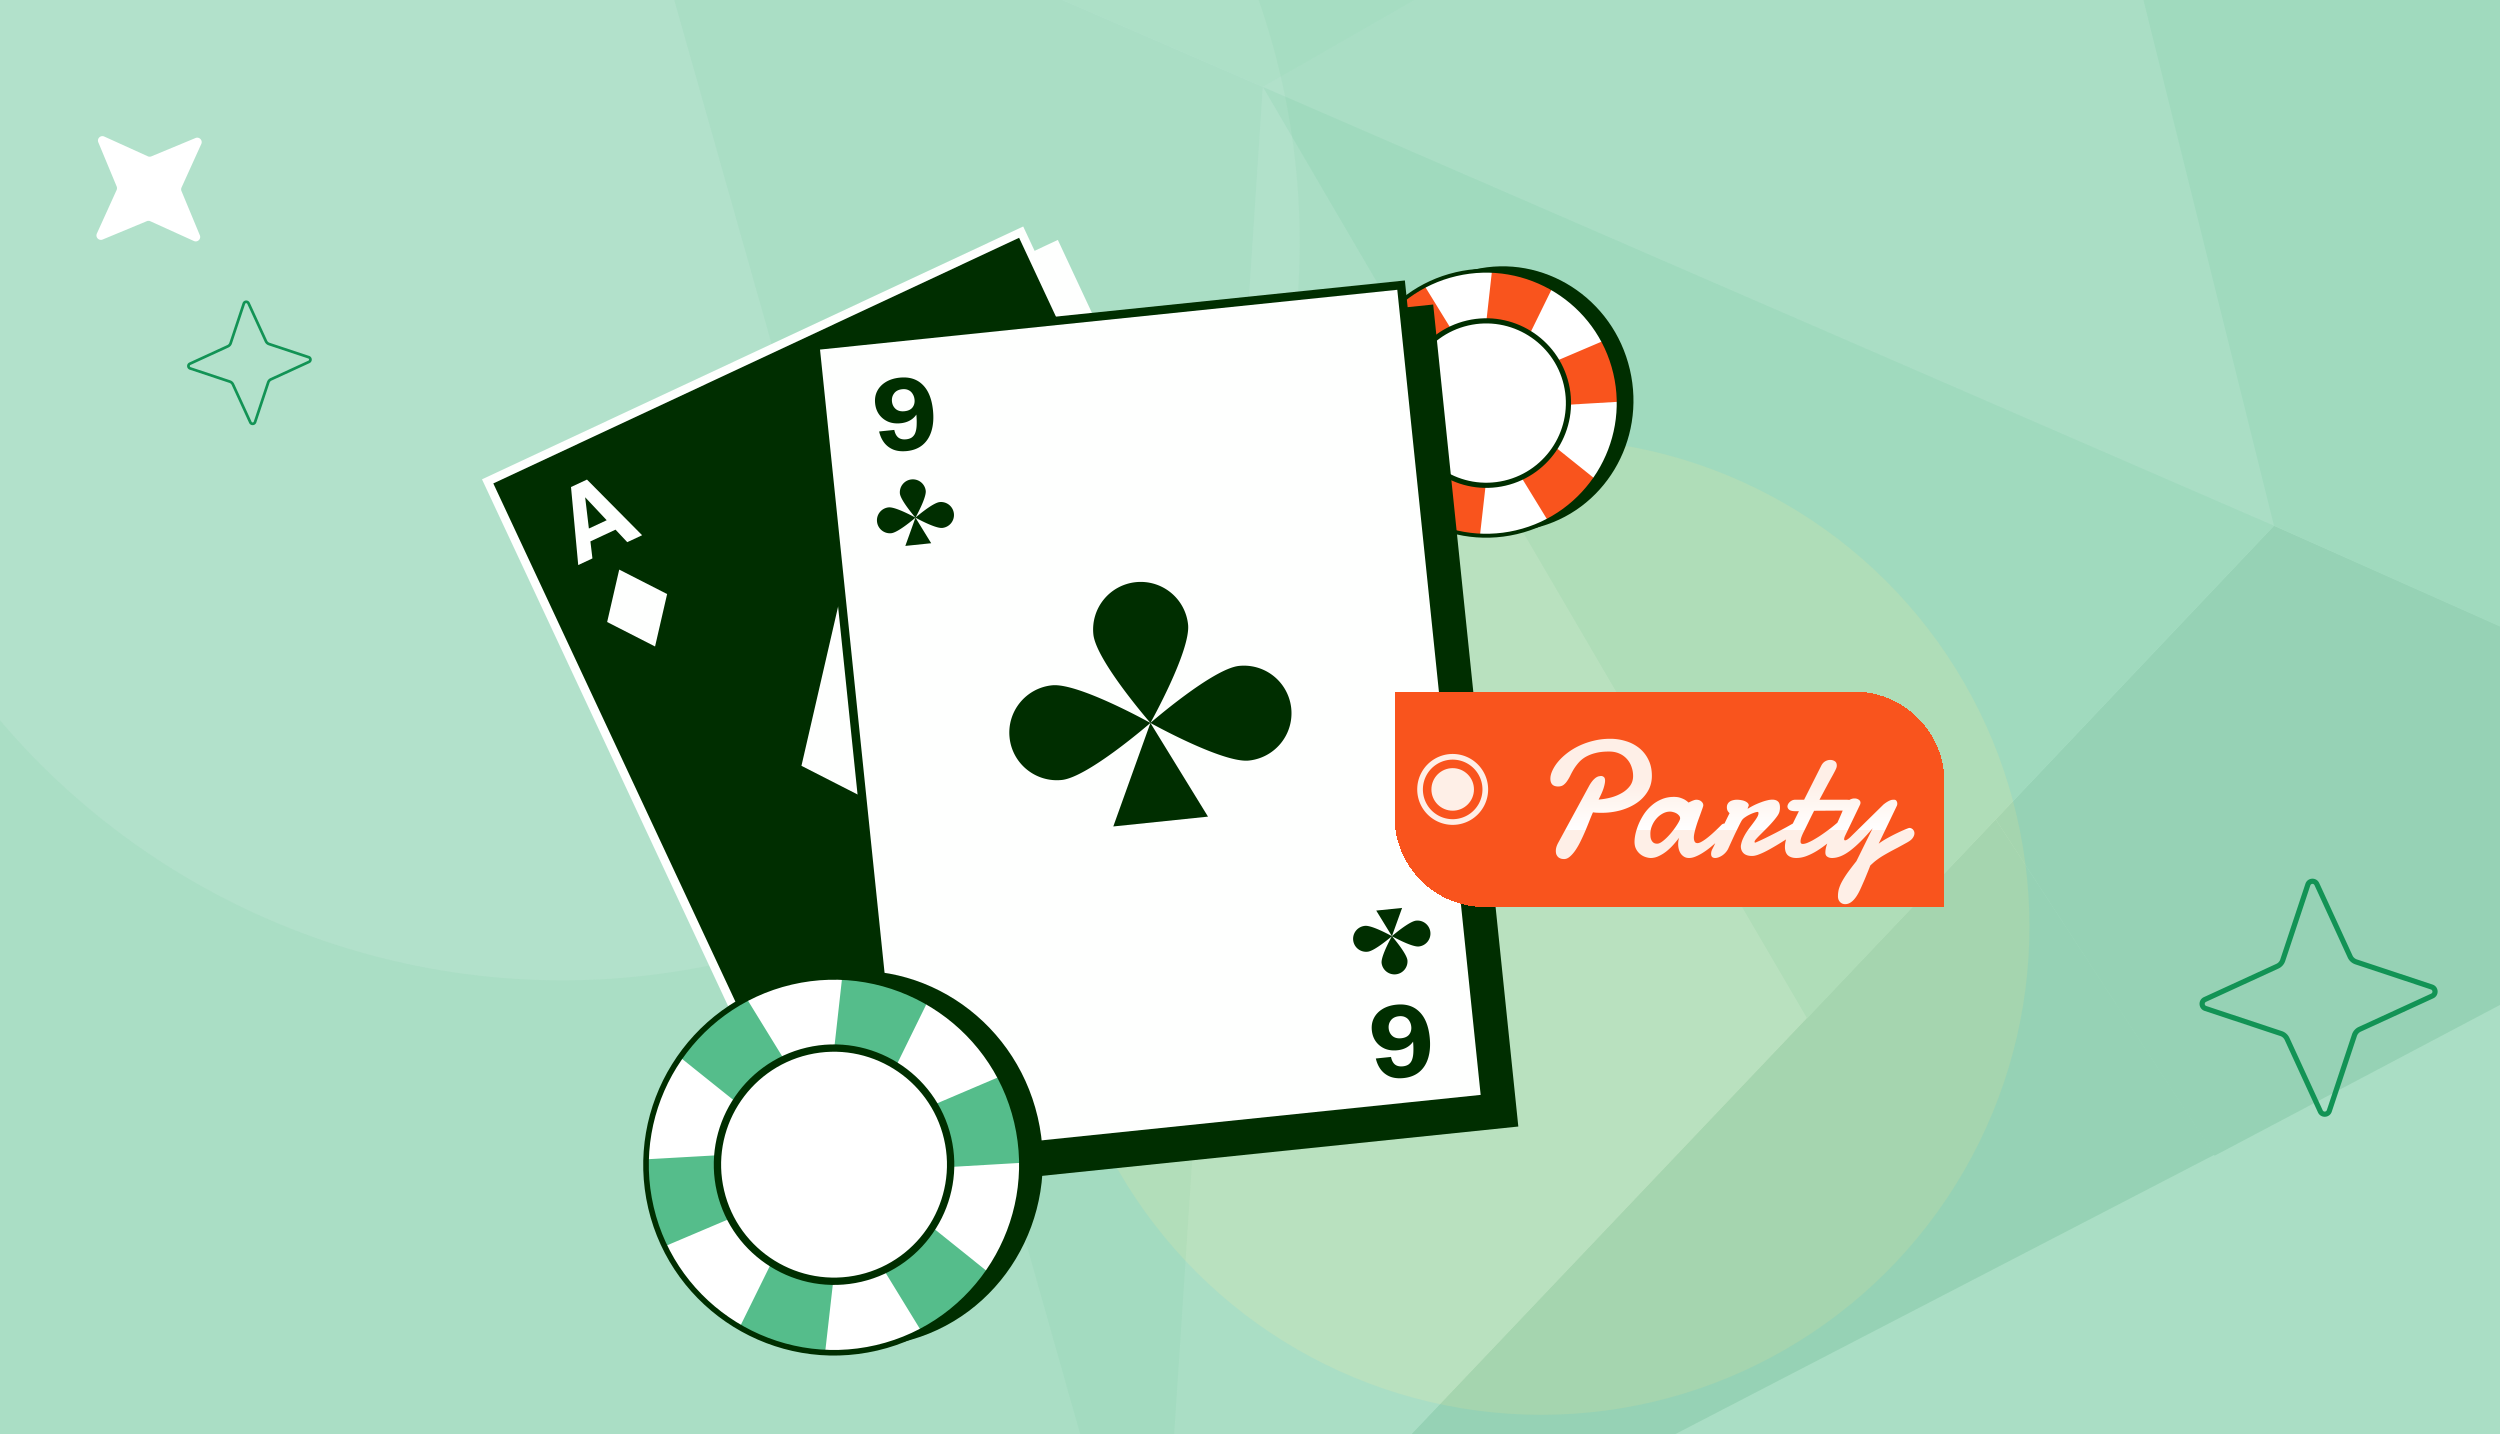 <svg xmlns="http://www.w3.org/2000/svg" width="441" height="253" fill="none"><g clip-path="url(#a)"><path fill="#AADEC5" d="M0 0h441v253H0z"/><g filter="url(#b)"><circle cx="99.159" cy="42.82" r="130.114" fill="#D5EFE2" fill-opacity=".2" transform="rotate(90 99.159 42.82)"/></g><g filter="url(#c)"><circle cx="271.885" cy="163.462" r="86.111" fill="#FFEBA4" fill-opacity=".2" transform="rotate(90 271.885 163.462)"/></g><g opacity=".12"><path fill="#007A3B" d="m401.133 92.739-49.084 51.809 38.602 59.325L509.7 140.97 401.133 92.739Z"/><path fill="#55BD8B" d="m233.342-120.444 50.661 100.62 78.017-44.883-128.678-55.737Z"/><path fill="#AADEC5" d="m222.764 15.325 178.56 77.425-39.302-157.457-139.258 80.031Z"/><path fill="#007A3B" d="m203.806 300.502 186.856-96.824-38.616-59.131-148.24 155.955Z"/><path fill="#AADEC5" d="m204.013 300.321 114.769-120.878-96.02-164.12-18.749 284.998Z"/><path fill="#71C59B" d="M222.76 15.324 109.358-33.824l94.639 334.34L222.76 15.324Z"/><path fill="#55BD8B" d="m222.766 15.324 96.006 164.314 82.359-86.9-178.365-77.414Z"/><path fill="#86D6AE" d="m109.166-33.837 113.597 49.162 61.242-35.149-50.48-100.412-124.359 86.399Z"/><path fill="#55BD8B" d="M492.125-8.173 362.03-64.703l39.098 157.44 108.556 48.427L492.125-8.173Z"/></g><g clip-path="url(#d)"><path fill="#FEFFFE" stroke="#FEFFFE" stroke-width="1.5" d="M153.204 218.004 92.134 87.288l94.109-43.967 61.07 130.716-94.109 43.967Z"/><path fill="#002E00" stroke="#FEFFFE" stroke-width="1.5" d="M147.092 215.632 86.022 84.916l94.11-43.967 61.07 130.716-94.11 43.967Z"/><path fill="#FEFFFE" fill-rule="evenodd" d="m100.725 85.911 1.273 13.762 2.507-1.17-.357-3.003 4.433-2.068 2.068 2.205 2.622-1.223-9.728-9.818-2.818 1.315Zm2.498 1.81.655 5.512 3.142-1.466-3.797-4.047ZM225.448 173.394l-9.727-9.817 2.507-1.17 2.072 2.204 4.432-2.068-.36-3.002 2.621-1.223 1.273 13.762-2.818 1.314Zm.219-3.076-3.804-4.044 3.142-1.465.662 5.509Z" clip-rule="evenodd"/><path fill="#FEFFFE" d="m117.681 104.792-8.45-4.316-2.129 9.248 8.451 4.317 2.128-9.249ZM221.884 148.271l-8.45-4.317-2.128 9.249 8.45 4.316 2.128-9.248ZM183.786 115.319l-33.878-17.305-8.532 37.078 33.877 17.305 8.533-37.078Z"/></g><path fill="#002E00" d="M260.007 47.563c12.243-2.864 24.556 5.023 27.501 17.616 2.946 12.593-4.591 25.123-16.834 27.986-12.243 2.864-24.556-5.023-27.501-17.616-2.946-12.593 4.591-25.123 16.834-27.986Z"/><path fill="#fff" d="M256.839 48.365c12.573-2.94 25.148 4.866 28.089 17.437 2.94 12.57-4.868 25.145-17.441 28.086-12.572 2.94-25.148-4.866-28.088-17.437-2.941-12.57 4.868-25.145 17.44-28.086Z"/><path fill="#F9541D" d="M256.028 93.63a23.442 23.442 0 0 1-5.533-2.43l8.67-17.6-18.064 7.665a23.337 23.337 0 0 1-2.308-10.828l18.748-1.062-14.488-11.597a23.44 23.44 0 0 1 3.979-4.547 23.568 23.568 0 0 1 4.18-2.94l9.893 16.094 2.075-18.56a23.386 23.386 0 0 1 10.685 2.896l-8.208 16.732 17.147-7.31a23.5 23.5 0 0 1 2.124 5.657c.397 1.698.591 3.397.611 5.071l-19.707 1.15 15.562 12.495a23.505 23.505 0 0 1-3.438 3.778h-.003a23.349 23.349 0 0 1-5.01 3.38l-9.757-15.93-2.129 18.775a23.44 23.44 0 0 1-5.029-.89Z"/><path fill="#002E00" d="M256.759 48.03c-12.741 2.98-20.68 15.764-17.701 28.5 2.979 12.736 15.765 20.677 28.506 17.697 12.741-2.98 20.68-15.765 17.7-28.504-2.979-12.74-15.765-20.677-28.506-17.697l.001.003Zm10.647 45.52c-12.365 2.891-24.779-4.815-27.67-17.178-2.892-12.364 4.816-24.776 17.18-27.668 12.365-2.892 24.779 4.814 27.671 17.177 2.892 12.363-4.816 24.776-17.181 27.668Z"/><path fill="#fff" d="M258.916 57.17c7.695-1.8 15.393 2.98 17.193 10.676 1.8 7.695-2.979 15.393-10.675 17.193-7.696 1.8-15.393-2.98-17.193-10.675-1.8-7.696 2.979-15.393 10.675-17.193Z"/><path fill="#002E00" d="M258.766 56.537c-8.031 1.878-13.038 9.943-11.16 17.974 1.879 8.032 9.943 13.04 17.975 11.16 8.032-1.878 13.039-9.942 11.16-17.974-1.878-8.032-9.943-13.039-17.975-11.16Zm6.607 28.247c-7.543 1.764-15.114-2.937-16.879-10.48-1.764-7.544 2.937-15.115 10.48-16.88 7.544-1.764 15.115 2.937 16.879 10.48 1.765 7.544-2.936 15.115-10.48 16.88Z"/><g clip-path="url(#e)"><path fill="#002E00" stroke="#002E00" stroke-width="1.5" d="m163.685 208.75-14.86-143.512L252.147 54.54l14.86 143.511-103.322 10.699Z"/><path fill="#FEFFFE" stroke="#002E00" stroke-width="1.5" d="m158.689 204.506-14.86-143.512L247.15 50.296l14.861 143.511-103.322 10.699Z"/><path fill="#002E00" fill-rule="evenodd" d="M157.6 79.317c.675.26 1.468.343 2.378.25 1.12-.116 2.043-.476 2.771-1.081.738-.618 1.26-1.444 1.567-2.477.316-1.046.404-2.257.262-3.632-.21-2.04-.825-3.55-1.846-4.53-1.01-.99-2.355-1.4-4.035-1.227-.945.097-1.755.351-2.432.763-.677.411-1.183.94-1.517 1.588-.334.647-.459 1.378-.375 2.194.079.77.324 1.434.736 1.992.41.547.935.959 1.577 1.234.652.263 1.38.353 2.185.27.642-.066 1.196-.235 1.663-.507a3.258 3.258 0 0 0 1.112-1.022c.057.655.075 1.227.056 1.715-.011.578-.085 1.057-.223 1.437a1.754 1.754 0 0 1-.602.857c-.263.192-.604.31-1.024.353-.584.06-1.048-.045-1.395-.316-.347-.282-.582-.73-.704-1.341l-2.677.275c.173.76.47 1.419.893 1.976.422.546.965.955 1.63 1.229Zm3.371-7.452c-.291.383-.763.608-1.416.675-.642.067-1.156-.063-1.544-.389-.388-.337-.61-.779-.667-1.327-.056-.548.071-1.026.383-1.436.31-.42.786-.664 1.428-.73.432-.044.803.012 1.114.168.309.145.55.368.723.668.183.287.293.618.332.99.055.537-.063.997-.353 1.38ZM245.221 189.923c.675.26 1.468.343 2.378.249 1.12-.115 2.044-.475 2.771-1.08.738-.618 1.26-1.444 1.567-2.477.316-1.046.404-2.257.262-3.632-.21-2.041-.825-3.55-1.846-4.529-1.01-.992-2.355-1.401-4.035-1.228-.944.097-1.755.351-2.432.763-.677.411-1.183.94-1.517 1.588-.334.647-.459 1.378-.375 2.194.079.77.325 1.434.736 1.992.41.547.935.959 1.577 1.234.652.263 1.38.353 2.185.27.642-.066 1.196-.235 1.664-.507.46-.263.831-.603 1.111-1.022.057.655.076 1.227.056 1.715-.011.578-.085 1.057-.223 1.437a1.76 1.76 0 0 1-.601.857c-.264.192-.605.31-1.025.353-.584.06-1.048-.045-1.395-.316-.347-.282-.582-.73-.704-1.341l-2.677.275c.173.76.47 1.419.893 1.976a3.89 3.89 0 0 0 1.63 1.229Zm3.371-7.453c-.291.384-.763.609-1.416.677-.642.066-1.156-.064-1.543-.389-.389-.337-.611-.78-.668-1.328-.056-.548.071-1.026.383-1.436.31-.42.786-.664 1.428-.73.432-.044.803.012 1.114.168.309.145.55.368.723.668.183.288.293.618.332.991.055.536-.063.996-.353 1.379Z" clip-rule="evenodd"/><path fill="#002E00" d="M161.487 91.313s1.944-3.477 1.814-4.736a2.293 2.293 0 0 0-4.561.472c.131 1.26 2.747 4.264 2.747 4.264ZM161.487 91.314s-3.479-1.942-4.738-1.812a2.291 2.291 0 1 0 .472 4.558c1.26-.13 4.266-2.746 4.266-2.746ZM166.227 93.126c-1.26.13-4.739-1.813-4.739-1.813s3.006-2.615 4.266-2.746a2.291 2.291 0 1 1 .473 4.559ZM159.7 96.299l1.788-4.985 2.773 4.511-4.561.474ZM245.534 165.141s2.612 3.008 2.741 4.267a2.293 2.293 0 0 1-4.561.467c-.129-1.26 1.82-4.734 1.82-4.734ZM245.534 165.14s-3.01 2.611-4.269 2.74a2.292 2.292 0 1 1-.467-4.559c1.26-.129 4.736 1.819 4.736 1.819ZM249.805 162.401c-1.259.129-4.27 2.739-4.27 2.739s3.476 1.948 4.737 1.819a2.29 2.29 0 1 0-.467-4.558ZM242.768 160.624l2.767 4.516 1.795-4.982-4.562.466ZM202.932 127.524s7.122-12.738 6.645-17.347a8.396 8.396 0 0 0-9.219-7.483 8.395 8.395 0 0 0-7.488 9.213c.478 4.613 10.062 15.617 10.062 15.617ZM202.933 127.527s-12.745-7.115-17.357-6.638c-4.616.479-7.966 4.605-7.489 9.214.478 4.613 4.606 7.96 9.218 7.483 4.615-.479 15.628-10.059 15.628-10.059ZM220.292 134.163c-4.612.478-17.357-6.638-17.357-6.638s11.012-9.579 15.628-10.058a8.392 8.392 0 1 1 1.729 16.696ZM196.385 145.786l6.55-18.259 10.156 16.526-16.706 1.733Z"/></g><path fill="#129355" fill-rule="evenodd" d="M415.458 170.107a2.233 2.233 0 0 1-1.313-1.181l-.001-.003-5.869-12.777-.001-.001a.393.393 0 0 0-.729.038l-4.438 13.359a2.232 2.232 0 0 1-1.182 1.313l-.002.001-12.777 5.869h-.001a.393.393 0 0 0 .038.73l13.359 4.438a2.232 2.232 0 0 1 1.314 1.184l5.869 12.777.001.001a.393.393 0 0 0 .729-.038l4.438-13.359a2.232 2.232 0 0 1 1.182-1.313l.002-.001 12.777-5.869.001-.001a.393.393 0 0 0-.038-.729l-13.359-4.438Zm13.648 3.569c1.119.372 1.214 1.927.134 2.429l-12.785 5.873a1.319 1.319 0 0 0-.696.777l-4.435 13.351c-.372 1.119-1.927 1.214-2.429.134l-5.873-12.785a1.319 1.319 0 0 0-.777-.696l-13.351-4.435c-1.119-.372-1.214-1.927-.134-2.429l12.785-5.873c.324-.147.576-.428.696-.777l4.435-13.351c.372-1.119 1.927-1.214 2.429-.134l5.873 12.785c.147.324.428.576.777.696l13.351 4.435ZM47.383 60.913a1.17 1.17 0 0 1-.688-.619L43.62 53.6a.206.206 0 0 0-.382.02l-2.325 6.997a1.17 1.17 0 0 1-.619.688L33.6 64.38a.206.206 0 0 0 .02.382l6.997 2.325c.303.103.554.325.688.619L44.38 74.4c.08.171.324.155.382-.02l2.325-6.997a1.17 1.17 0 0 1 .619-.688L54.4 63.62a.206.206 0 0 0-.02-.382l-6.997-2.325Zm7.149 1.87a.686.686 0 0 1 .07 1.272l-6.697 3.076a.69.69 0 0 0-.364.407l-2.324 6.994a.686.686 0 0 1-1.272.07l-3.076-6.697a.69.69 0 0 0-.407-.364l-6.994-2.324a.686.686 0 0 1-.07-1.272l6.697-3.076a.69.69 0 0 0 .364-.407l2.324-6.994a.686.686 0 0 1 1.272-.07l3.076 6.697a.69.69 0 0 0 .407.364l6.994 2.324Z" clip-rule="evenodd"/><g filter="url(#f)"><path fill="#F9541D" d="M242 120h81.09c8.787 0 15.91 7.123 15.91 15.91V158h-81.09c-8.787 0-15.91-7.123-15.91-15.91V120Z" shape-rendering="crispEdges"/><g filter="url(#g)"><path fill="url(#h)" d="M276.999 140.802c-.182.402-.383.884-.602 1.448-.22.564-.459 1.152-.717 1.763a33.722 33.722 0 0 1-.832 1.821 12.158 12.158 0 0 1-.917 1.62c-.315.468-.645.85-.989 1.146-.335.297-.679.445-1.032.445-.296 0-.54-.048-.731-.144a1.094 1.094 0 0 1-.445-.344 1.313 1.313 0 0 1-.229-.444 2.266 2.266 0 0 1-.057-.487c0-.23.033-.464.1-.703.077-.239.167-.459.272-.659l5.491-10.106a5.97 5.97 0 0 1 .673-.989c.22-.239.421-.416.602-.531.191-.114.359-.181.502-.2.143-.029.263-.043.358-.043.172 0 .33.062.473.186.144.115.215.33.215.645 0 .306-.081.726-.243 1.262-.163.535-.464 1.223-.903 2.064a12.46 12.46 0 0 0 2.207-.373 7.83 7.83 0 0 0 1.95-.817 4.587 4.587 0 0 0 1.405-1.247c.353-.497.53-1.07.53-1.72 0-.574-.096-1.118-.287-1.634a3.841 3.841 0 0 0-.817-1.377 3.706 3.706 0 0 0-1.319-.946c-.525-.239-1.132-.358-1.82-.358-.937 0-1.744.091-2.423.272a6.717 6.717 0 0 0-1.734.688 4.977 4.977 0 0 0-1.204.99 8.9 8.9 0 0 0-.846 1.132c-.229.382-.435.76-.616 1.132a7.25 7.25 0 0 1-.574.989 2.748 2.748 0 0 1-.659.703c-.249.172-.554.258-.918.258-.468 0-.817-.12-1.046-.358-.22-.239-.33-.579-.33-1.018 0-.44.12-.918.359-1.434a7.024 7.024 0 0 1 1.017-1.577c.44-.525.97-1.027 1.592-1.505.63-.487 1.337-.917 2.121-1.29a12.938 12.938 0 0 1 2.552-.888c.927-.23 1.901-.345 2.924-.345a9.1 9.1 0 0 1 2.752.416 6.877 6.877 0 0 1 2.351 1.219 5.917 5.917 0 0 1 1.62 2.049c.411.813.616 1.768.616 2.867 0 1.004-.243 1.912-.731 2.724a6.518 6.518 0 0 1-1.949 2.05c-.813.554-1.754.984-2.824 1.29a12.64 12.64 0 0 1-3.383.444c-.249 0-.502-.004-.76-.014a6.475 6.475 0 0 1-.745-.072Zm13.61-.129c-.449 0-.884.115-1.304.344-.421.23-.794.531-1.118.903a4.514 4.514 0 0 0-.775 1.262 3.588 3.588 0 0 0-.286 1.39c0 .191.009.392.028.602.029.201.086.387.172.559.086.172.206.316.359.43.162.115.377.172.645.172.21 0 .454-.09.731-.272.287-.191.578-.43.874-.717.306-.296.602-.616.889-.96.287-.354.545-.698.774-1.032.23-.335.416-.636.559-.903.144-.268.215-.464.215-.588a.722.722 0 0 0-.186-.487 1.635 1.635 0 0 0-.459-.387 2.088 2.088 0 0 0-.588-.23 1.97 1.97 0 0 0-.53-.086Zm9.934 3.699c-.172.162-.401.387-.688.673-.287.287-.616.598-.989.932-.363.335-.755.674-1.176 1.018-.411.334-.836.64-1.275.917-.43.277-.856.502-1.276.674-.421.182-.817.272-1.19.272-.334 0-.621-.071-.86-.215a1.959 1.959 0 0 1-.602-.559 2.563 2.563 0 0 1-.344-.774 3.572 3.572 0 0 1-.115-.903c0-.201.015-.396.043-.588.029-.2.077-.387.144-.559a17.93 17.93 0 0 1-1.018 1.247 9.998 9.998 0 0 1-1.219 1.162c-.43.344-.884.626-1.361.845-.469.23-.947.344-1.434.344-.248 0-.54-.052-.874-.157a2.814 2.814 0 0 1-.932-.488 2.833 2.833 0 0 1-.745-.888c-.201-.364-.301-.808-.301-1.334 0-.391.057-.86.172-1.404a10.77 10.77 0 0 1 .544-1.692c.249-.592.559-1.175.932-1.749a7.64 7.64 0 0 1 1.347-1.533 6.3 6.3 0 0 1 1.764-1.104c.659-.287 1.395-.43 2.207-.43.421 0 .789.052 1.104.157.315.106.583.22.803.344.248.153.468.321.659.502.162-.086.33-.167.502-.244.143-.066.291-.124.444-.172a1.3 1.3 0 0 1 .416-.086c.363 0 .659.101.889.301.229.201.344.421.344.66a.658.658 0 0 1-.015.158c-.048.181-.124.41-.229.688-.096.277-.206.587-.33.931-.124.335-.253.688-.387 1.061a28.22 28.22 0 0 0-.344 1.075c-.105.354-.191.688-.258 1.004-.067.305-.1.568-.1.788 0 .287.048.526.143.717.096.181.258.272.488.272.143 0 .31-.043.501-.129.201-.095.416-.22.645-.373.23-.152.464-.325.703-.516.248-.2.487-.401.716-.602a36.325 36.325 0 0 0 1.706-1.634c.153-.124.301-.186.445-.186.191 0 .348.095.473.287.133.181.2.387.2.616 0 .267-.09.492-.272.674Zm3.806-4.229c.372-.229.754-.44 1.146-.631.402-.191.789-.353 1.161-.487a7.853 7.853 0 0 1 1.061-.33c.344-.086.65-.129.918-.129.43 0 .759.105.989.315.239.201.358.545.358 1.033a2.98 2.98 0 0 1-.072.716c-.047.249-.191.54-.43.875a12.57 12.57 0 0 1-.845 1.046c-.316.363-.66.731-1.033 1.104l-1.017 1.018c-.306.305-.564.573-.774.802-.201.23-.301.387-.301.473 0 .077.004.129.014.158.01.029.053.043.129.043.516-.22 1.089-.482 1.72-.788.64-.316 1.276-.636 1.907-.961.63-.325 1.228-.64 1.791-.946a86.46 86.46 0 0 0 1.434-.817c.086-.048.172-.086.258-.115a.712.712 0 0 1 .258-.057c.172 0 .315.057.43.172a.62.62 0 0 1 .172.459c0 .22-.096.473-.287.76-.181.277-.492.568-.931.874-.335.21-.712.449-1.133.717l-1.304.817c-.449.277-.908.549-1.376.817a21.47 21.47 0 0 1-1.334.717c-.43.21-.836.382-1.218.516-.373.124-.698.186-.975.186-.659 0-1.156-.158-1.491-.473-.324-.315-.487-.722-.487-1.218 0-.077.005-.134.014-.173.067-.42.192-.826.373-1.218.182-.392.387-.764.617-1.118.229-.354.468-.688.716-1.003.249-.325.473-.626.674-.904.21-.286.382-.549.516-.788s.201-.459.201-.659a.39.39 0 0 0-.029-.144c-.019-.047-.062-.071-.129-.071-.115 0-.306.043-.573.129-.258.086-.536.2-.832.344a5.81 5.81 0 0 0-.846.501c-.267.182-.458.378-.573.588-.153.268-.33.607-.53 1.018l-.631 1.29c-.21.449-.416.894-.616 1.333l-.516 1.133a2.716 2.716 0 0 1-.459.745 3.073 3.073 0 0 1-1.276.917c-.229.086-.44.129-.631.129-.219 0-.396-.057-.53-.172-.124-.114-.186-.301-.186-.559 0-.105.014-.234.043-.387a2.13 2.13 0 0 1 .215-.53c.172-.325.344-.679.516-1.061l.616-1.304c.229-.497.492-1.061.788-1.692.306-.64.665-1.376 1.076-2.207a1.63 1.63 0 0 1-.344-.416 1.4 1.4 0 0 1-.129-.631c0-.229.047-.425.143-.587.095-.173.224-.311.387-.416.162-.105.349-.182.559-.23a2.73 2.73 0 0 1 .688-.086c.248 0 .497.024.745.072.249.038.469.1.66.186.2.086.363.192.487.316a.591.591 0 0 1 .187.43c0 .029-.01.067-.029.115-.019.047-.043.1-.072.157-.019.058-.038.11-.057.158a.336.336 0 0 0-.029.115c0 .019.005.028.015.028h.014l.029-.014Zm11.66.387a80.228 80.228 0 0 0-1.003 2.021c-.315.65-.612 1.252-.889 1.806-.114.23-.229.497-.344.803a2.396 2.396 0 0 0-.157.788c0 .134.028.239.086.316.066.076.172.114.315.114.201 0 .454-.057.76-.172.305-.124.635-.281.989-.473.353-.2.726-.425 1.118-.673a33.992 33.992 0 0 0 2.236-1.606c.344-.277.65-.53.917-.76a.773.773 0 0 1 .431-.157c.162 0 .296.071.401.215a.898.898 0 0 1 .158.545c0 .219-.053.444-.158.673-.105.23-.296.454-.573.674a36.33 36.33 0 0 1-1.893 1.605c-.63.507-1.261.956-1.892 1.348-.621.382-1.237.688-1.849.917a5.035 5.035 0 0 1-1.777.344c-.383 0-.703-.052-.961-.157a1.64 1.64 0 0 1-.631-.402 1.67 1.67 0 0 1-.329-.616 2.802 2.802 0 0 1-.101-.76c0-.478.082-.975.244-1.491.162-.516.344-.979.545-1.39.286-.593.568-1.18.845-1.763.287-.583.564-1.142.832-1.677h-.617c-.535 0-.903-.086-1.103-.258-.201-.172-.301-.368-.301-.588a.89.89 0 0 1 .086-.344c.067-.143.157-.273.272-.387.124-.124.272-.23.444-.316s.368-.129.588-.129h1.548l3.025-6.006c.191-.363.425-.621.702-.774.287-.162.583-.244.889-.244.287 0 .55.077.788.23.239.153.359.406.359.76 0 .181-.043.367-.129.559a8.023 8.023 0 0 1-.316.645 81.44 81.44 0 0 1-.315.587c-.124.22-.258.459-.401.717-.134.249-.277.511-.43.789-.144.277-.287.544-.43.802-.325.612-.669 1.257-1.032 1.935h4.673c.229 0 .439.015.63.043.191.02.354.067.488.144a.744.744 0 0 1 .329.286c.077.125.115.292.115.502a.93.93 0 0 1-.057.316.597.597 0 0 1-.187.286.979.979 0 0 1-.372.215 2.217 2.217 0 0 1-.602.115l-5.964.043Zm12.249-1.118c.268-.21.492-.368.674-.473.191-.115.353-.196.487-.244.134-.057.253-.091.359-.1a3.94 3.94 0 0 1 .344-.015c.2 0 .344.077.43.23a.876.876 0 0 1 .129.459.952.952 0 0 1-.072.372l-3.211 6.694c.459-.344.984-.678 1.577-1.003a30.199 30.199 0 0 1 1.72-.889 29.057 29.057 0 0 1 1.419-.645c.401-.162.631-.243.688-.243.239 0 .449.09.631.272a.934.934 0 0 1 .272.688c0 .248-.095.511-.286.788-.182.278-.507.545-.975.803-.669.373-1.252.693-1.749.961a52.841 52.841 0 0 0-2.337 1.275c-.296.172-.578.349-.845.531-.258.181-.516.372-.774.573-.249.21-.521.454-.817.731-.22.574-.44 1.123-.66 1.649-.21.525-.406.989-.588 1.39a40.686 40.686 0 0 1-.616 1.376c-.774 1.606-1.625 2.408-2.551 2.408-.383 0-.693-.129-.932-.387-.239-.248-.359-.587-.359-1.017 0-.402.048-.803.144-1.204a6.59 6.59 0 0 1 .53-1.305c.258-.478.593-1.013 1.004-1.605.42-.583.946-1.271 1.576-2.065l2.867-5.805c-1.433 1.701-2.733 3.001-3.899 3.899-1.166.898-2.255 1.347-3.268 1.347-.325 0-.602-.076-.831-.229-.23-.143-.344-.387-.344-.731 0-.478.114-1.018.344-1.62.133-.325.267-.621.401-.889.134-.277.272-.549.416-.817.143-.277.291-.573.444-.888.162-.316.334-.669.516-1.061.191-.402.397-.86.616-1.376.23-.526.483-1.138.76-1.835.191-.373.44-.64.746-.803.305-.172.602-.258.888-.258.297 0 .545.072.746.215.21.134.315.315.315.545a.741.741 0 0 1-.057.301l-2.623 5.461c-.134.277-.201.497-.201.66 0 .143.057.215.172.215.105 0 .239-.053.401-.158.163-.105.316-.225.459-.358l5.92-5.82Z"/></g></g><path stroke="#FEEFE7" d="M262.006 139.253a5.753 5.753 0 1 1-11.507 0 5.753 5.753 0 0 1 11.507 0Z"/><circle cx="256.254" cy="139.253" r="3.38" fill="#FEEFE7" stroke="#FEEFE7" stroke-width=".744"/><path fill="#fff" d="m32.014 33.705 3.238 7.794c.271.653-.396 1.307-1.048 1.015l-7.686-3.487a.79.79 0 0 0-.625-.01L18.1 42.253c-.654.27-1.308-.397-1.016-1.049l3.486-7.685a.79.79 0 0 0 .01-.625L17.341 25.1c-.272-.654.396-1.307 1.048-1.015l7.686 3.487a.79.79 0 0 0 .625.01l7.793-3.236c.653-.27 1.307.396 1.015 1.049l-3.485 7.684a.79.79 0 0 0-.01.626Z"/><path fill="#002E00" d="M144.055 172.067c17.36-4.06 34.818 7.123 38.995 24.979 4.176 17.856-6.511 35.623-23.871 39.684-17.36 4.06-34.819-7.123-38.995-24.979-4.177-17.856 6.511-35.623 23.871-39.684Z"/><path fill="#fff" d="M139.562 173.205c17.827-4.17 35.659 6.9 39.828 24.725 4.169 17.825-6.903 35.655-24.73 39.825-17.827 4.169-35.659-6.9-39.828-24.725-4.169-17.825 6.903-35.655 24.73-39.825Z"/><path fill="#55BD8B" d="M138.412 237.389a33.265 33.265 0 0 1-7.845-3.445l12.294-24.956-25.614 10.868a33.07 33.07 0 0 1-3.272-15.353l26.583-1.506-20.544-16.445a33.257 33.257 0 0 1 5.643-6.447 33.363 33.363 0 0 1 5.927-4.169l14.028 22.821 2.942-26.319a33.21 33.21 0 0 1 8.464 1.324 33.395 33.395 0 0 1 6.686 2.784l-11.638 23.724 24.314-10.363a33.275 33.275 0 0 1 3.012 8.021 33.31 33.31 0 0 1 .866 7.19l-27.943 1.629 22.065 17.719a33.322 33.322 0 0 1-4.874 5.356l-.005.001a33.064 33.064 0 0 1-7.104 4.793l-13.834-22.588-3.02 26.621a33.266 33.266 0 0 1-7.131-1.26Z"/><path fill="#002E00" d="M139.45 172.729c-18.067 4.226-29.324 22.354-25.1 40.413 4.224 18.059 22.355 29.319 40.421 25.093 18.067-4.226 29.324-22.354 25.098-40.418-4.225-18.064-22.354-29.318-40.421-25.093l.002.005Zm15.097 64.545c-17.533 4.101-35.135-6.826-39.236-24.357-4.1-17.53 6.829-35.131 24.362-39.232 17.533-4.101 35.135 6.826 39.235 24.357 4.101 17.531-6.829 35.131-24.361 39.232Z"/><path fill="#fff" d="M142.507 185.691c10.912-2.552 21.827 4.225 24.38 15.137 2.552 10.912-4.225 21.827-15.137 24.379-10.912 2.552-21.827-4.225-24.379-15.137-2.552-10.912 4.224-21.827 15.136-24.379Z"/><path fill="#002E00" d="M142.294 184.792c-11.389 2.664-18.488 14.099-15.825 25.488 2.664 11.388 14.099 18.488 25.488 15.824 11.389-2.664 18.488-14.098 15.824-25.487-2.664-11.389-14.098-18.489-25.487-15.825Zm9.368 40.053c-10.696 2.502-21.432-4.164-23.933-14.86-2.502-10.696 4.163-21.432 14.859-23.934 10.697-2.501 21.432 4.164 23.934 14.86 2.502 10.697-4.164 21.432-14.86 23.934Z"/></g><defs><filter id="b" width="452.229" height="452.229" x="-126.955" y="-183.295" color-interpolation-filters="sRGB" filterUnits="userSpaceOnUse"><feFlood flood-opacity="0" result="BackgroundImageFix"/><feBlend in="SourceGraphic" in2="BackgroundImageFix" result="shape"/><feGaussianBlur result="effect1_foregroundBlur_12240_31823" stdDeviation="48"/></filter><filter id="c" width="364.221" height="364.221" x="89.775" y="-18.648" color-interpolation-filters="sRGB" filterUnits="userSpaceOnUse"><feFlood flood-opacity="0" result="BackgroundImageFix"/><feBlend in="SourceGraphic" in2="BackgroundImageFix" result="shape"/><feGaussianBlur result="effect1_foregroundBlur_12240_31823" stdDeviation="48"/></filter><filter id="f" width="101" height="40" x="242" y="120" color-interpolation-filters="sRGB" filterUnits="userSpaceOnUse"><feFlood flood-opacity="0" result="BackgroundImageFix"/><feColorMatrix in="SourceAlpha" result="hardAlpha" values="0 0 0 0 0 0 0 0 0 0 0 0 0 0 0 0 0 0 127 0"/><feOffset dx="4" dy="2"/><feComposite in2="hardAlpha" operator="out"/><feColorMatrix values="0 0 0 0 0 0 0 0 0 0.051 0 0 0 0 0 0 0 0 1 0"/><feBlend in2="BackgroundImageFix" result="effect1_dropShadow_12240_31823"/><feBlend in="SourceGraphic" in2="effect1_dropShadow_12240_31823" result="shape"/></filter><filter id="g" width="65.696" height="30.648" x="268.748" y="127.583" color-interpolation-filters="sRGB" filterUnits="userSpaceOnUse"><feFlood flood-opacity="0" result="BackgroundImageFix"/><feColorMatrix in="SourceAlpha" result="hardAlpha" values="0 0 0 0 0 0 0 0 0 0 0 0 0 0 0 0 0 0 127 0"/><feOffset dy=".492"/><feGaussianBlur stdDeviation=".369"/><feComposite in2="hardAlpha" operator="out"/><feColorMatrix values="0 0 0 0 0.263 0 0 0 0 0.22 0 0 0 0 0.792 0 0 0 1 0"/><feBlend in2="BackgroundImageFix" result="effect1_dropShadow_12240_31823"/><feBlend in="SourceGraphic" in2="effect1_dropShadow_12240_31823" result="shape"/></filter><clipPath id="a"><path fill="#fff" d="M0 0h441v253H0z"/></clipPath><clipPath id="d"><path fill="#fff" d="M85 84.501 184.677 38l63.657 136.452-99.677 46.5z"/></clipPath><clipPath id="e"><path fill="#fff" d="M143 60.268 252.411 49l15.425 149.778-109.41 11.268z"/></clipPath><linearGradient id="h" x1="298.5" x2="298.5" y1="124.5" y2="153.5" gradientUnits="userSpaceOnUse"><stop offset=".385" stop-color="#FEEFE7"/><stop offset=".67" stop-color="#fff"/><stop offset=".67" stop-color="#FEEFE7"/></linearGradient></defs></svg>